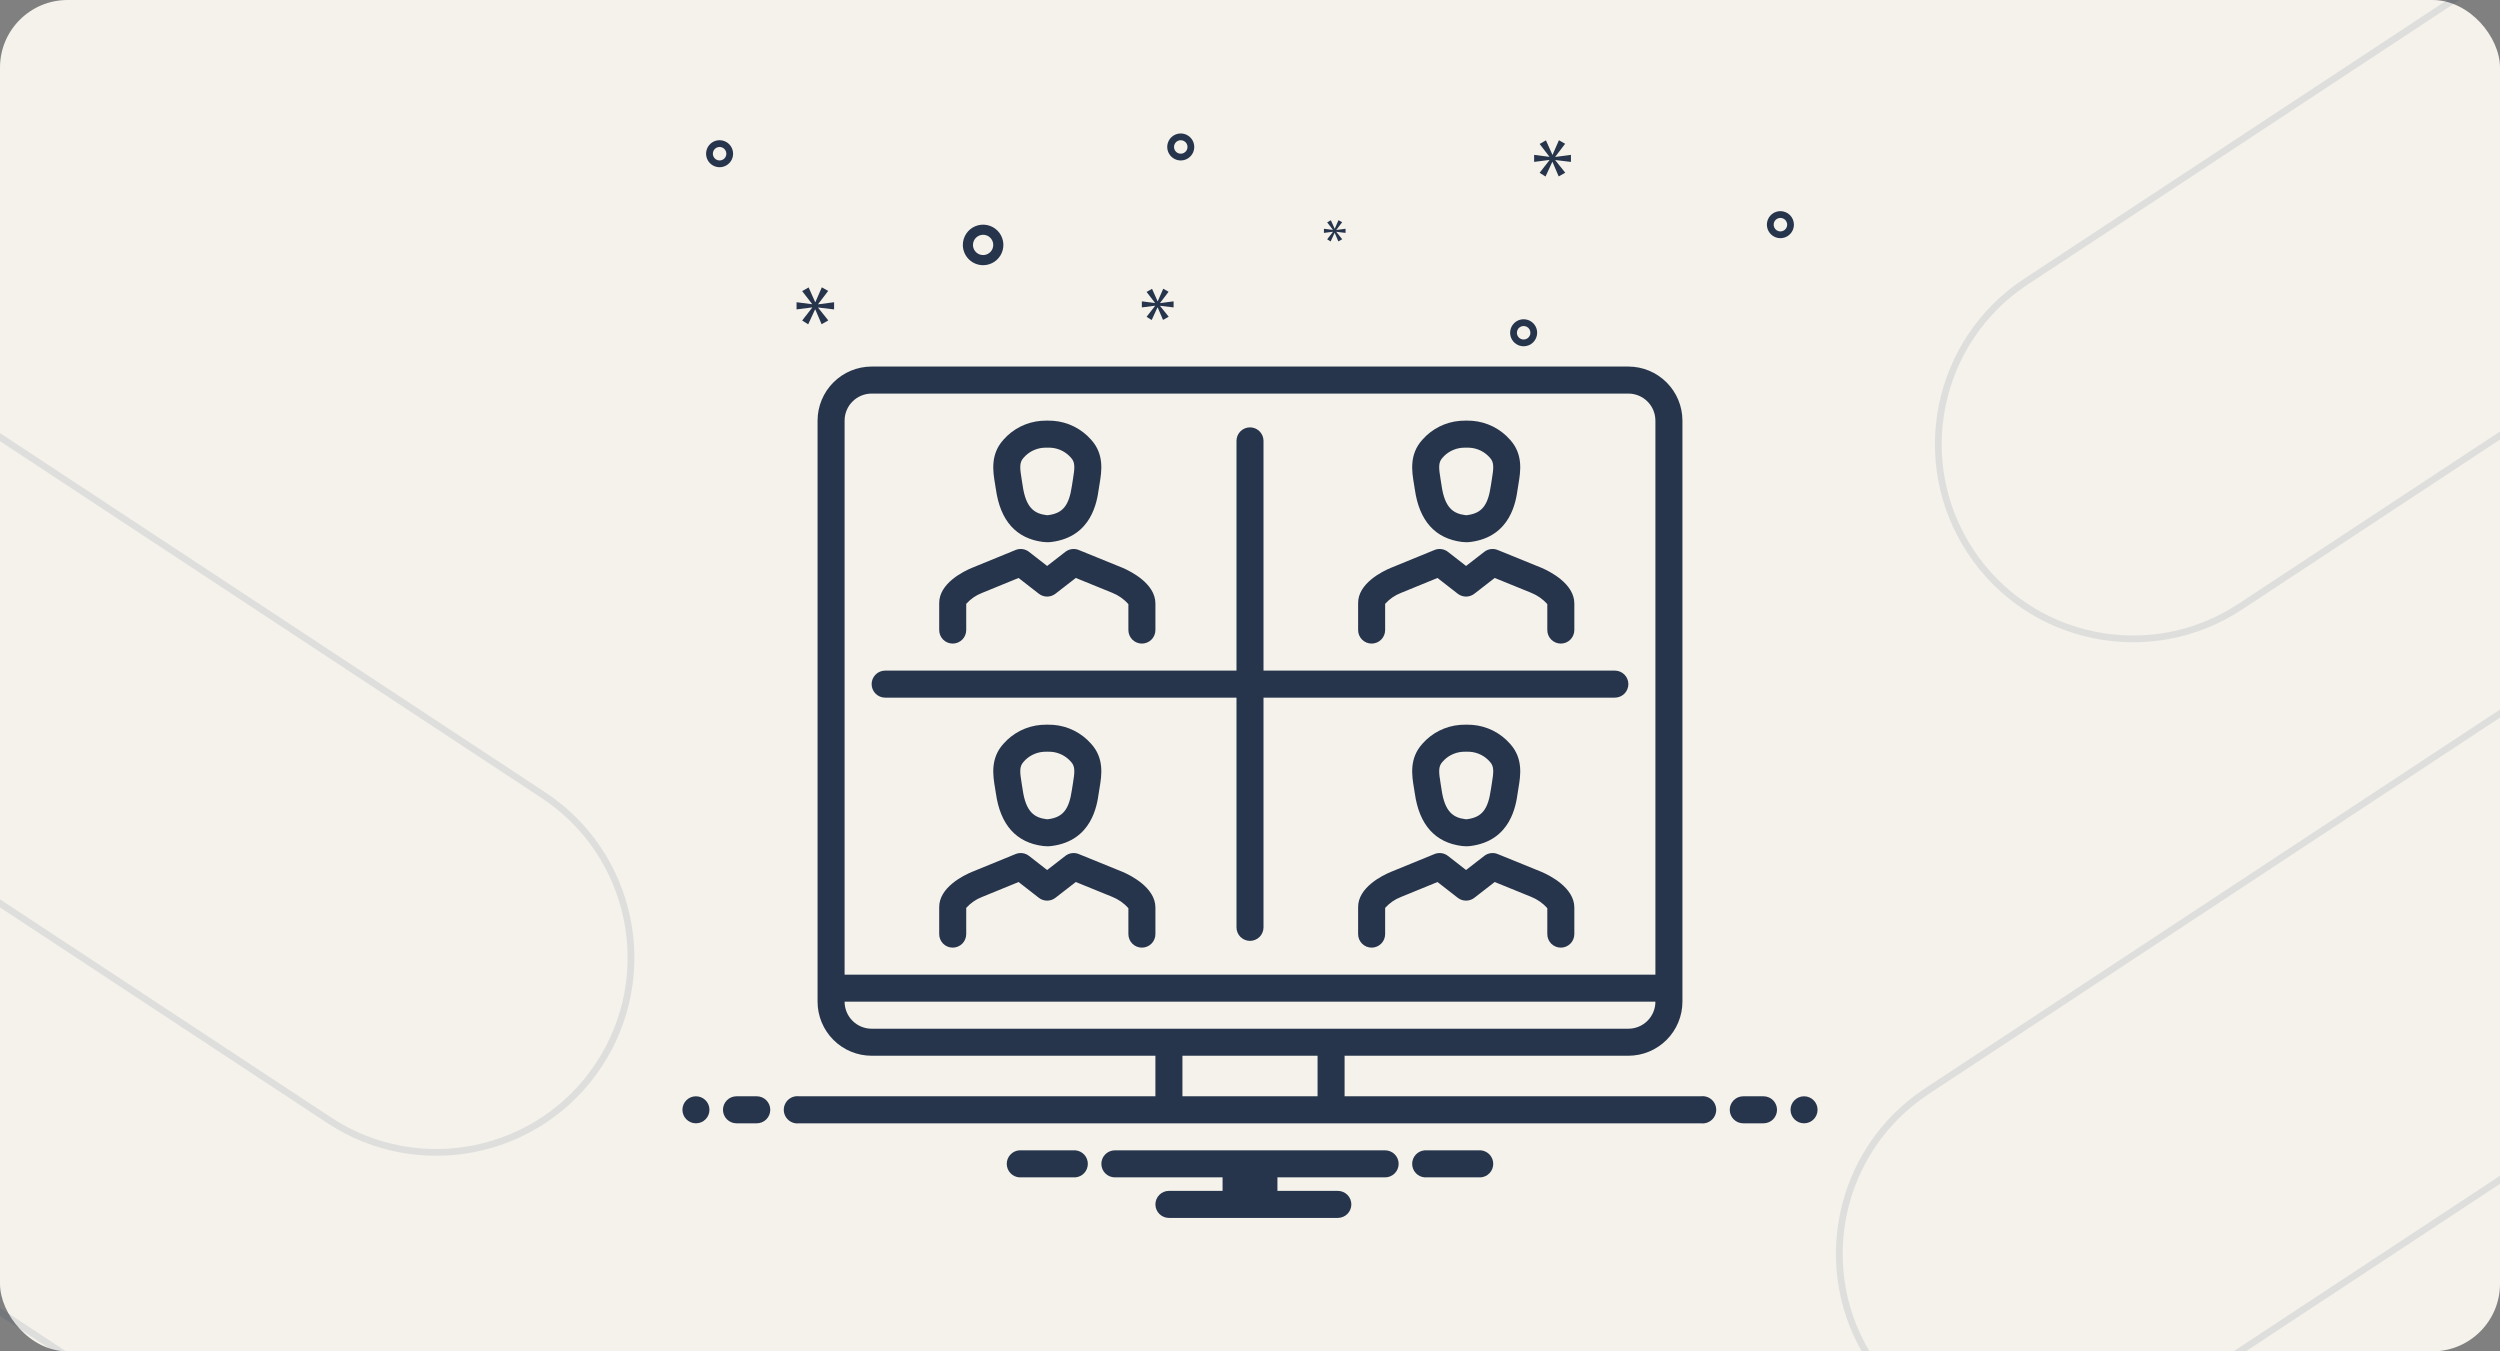 <svg xmlns="http://www.w3.org/2000/svg" width="370" height="200" viewBox="0 0 370 200" fill="none"><rect x="0" y="0" width="370" height="200" fill="#808080" stroke="none"/><g clip-path="url(#clip0_1203_697)"><rect width="370" height="200" rx="10" fill="#F5F2EC"></rect><path d="M518.148 100.95L518.148 100.95C507.117 93.694 492.826 93.696 481.797 100.954L481.796 100.954L481.796 100.954L481.796 100.955L481.796 100.955L481.796 100.955L481.796 100.955L481.796 100.955L481.795 100.955L481.795 100.955L481.795 100.955L481.795 100.955L481.795 100.955L481.795 100.955L481.795 100.955L481.795 100.955L481.794 100.956L481.794 100.956L481.794 100.956L481.794 100.956L481.794 100.956L481.794 100.956L481.794 100.956L481.794 100.956L481.794 100.956L481.793 100.956L481.793 100.956L481.793 100.956L481.793 100.956L481.793 100.957L481.793 100.957L481.793 100.957L481.793 100.957L481.792 100.957L481.792 100.957L481.792 100.957L481.792 100.957L481.792 100.957L481.792 100.957L481.792 100.957L481.792 100.957L481.792 100.957L481.791 100.958L481.791 100.958L481.791 100.958L481.791 100.958L481.791 100.958L481.791 100.958L481.791 100.958L481.791 100.958L481.79 100.958L481.79 100.958L481.79 100.958L481.79 100.958L481.79 100.958L481.79 100.959L481.79 100.959L481.79 100.959L481.79 100.959L481.789 100.959L481.789 100.959L481.789 100.959L481.789 100.959L481.789 100.959L481.789 100.959L481.789 100.959L481.789 100.959L481.789 100.959L481.788 100.96L481.788 100.96L481.788 100.96L481.788 100.96L481.788 100.96L481.788 100.96L481.788 100.96L481.788 100.96L481.787 100.96L481.787 100.96L481.787 100.96L481.787 100.96L481.787 100.96L481.787 100.961L481.787 100.961L481.787 100.961L481.787 100.961L481.786 100.961L481.786 100.961L481.786 100.961L481.786 100.961L481.786 100.961L481.786 100.961L481.786 100.961L481.786 100.961L481.785 100.961L481.785 100.962L481.785 100.962L481.785 100.962L481.785 100.962L481.785 100.962L481.785 100.962L481.785 100.962L481.785 100.962L481.784 100.962L481.784 100.962L481.784 100.962L481.784 100.962L481.784 100.962L481.784 100.963L481.784 100.963L481.784 100.963L481.783 100.963L481.783 100.963L481.783 100.963L481.783 100.963L481.783 100.963L481.783 100.963L481.783 100.963L481.783 100.963L481.783 100.963L481.782 100.963L481.782 100.964L481.782 100.964L481.782 100.964L481.782 100.964L481.782 100.964L481.782 100.964L481.782 100.964L481.781 100.964L481.781 100.964L316.884 209.608C303.596 218.362 285.728 214.688 276.973 201.402C268.218 188.115 271.892 170.248 285.179 161.493L450.077 52.849L450.077 52.849L450.1 52.834L450.101 52.834L482.331 31.598C493.037 24.545 506.914 24.545 517.62 31.598L549.831 52.821L549.832 52.821L549.874 52.849L714.772 161.493C728.059 170.248 731.733 188.115 722.978 201.402C714.223 214.688 696.355 218.362 683.067 209.608L518.17 100.964L518.17 100.964L518.148 100.95Z" stroke="#112E58" stroke-opacity="0.1"></path><path d="M495.431 228.086L495.431 228.086C484.4 220.831 470.109 220.832 459.08 228.09L459.079 228.091L459.079 228.091L459.079 228.091L459.079 228.091L459.079 228.091L459.079 228.091L459.079 228.091L459.079 228.091L459.078 228.091L459.078 228.091L459.078 228.091L459.078 228.091L459.078 228.091L459.078 228.092L459.078 228.092L459.078 228.092L459.078 228.092L459.077 228.092L459.077 228.092L459.077 228.092L459.077 228.092L459.077 228.092L459.077 228.092L459.077 228.092L459.077 228.092L459.077 228.092L459.076 228.093L459.076 228.093L459.076 228.093L459.076 228.093L459.076 228.093L459.076 228.093L459.076 228.093L459.076 228.093L459.075 228.093L459.075 228.093L459.075 228.093L459.075 228.093L459.075 228.093L459.075 228.094L459.075 228.094L459.075 228.094L459.075 228.094L459.074 228.094L459.074 228.094L459.074 228.094L459.074 228.094L459.074 228.094L459.074 228.094L459.074 228.094L459.074 228.094L459.073 228.094L459.073 228.095L459.073 228.095L459.073 228.095L459.073 228.095L459.073 228.095L459.073 228.095L459.073 228.095L459.073 228.095L459.072 228.095L459.072 228.095L459.072 228.095L459.072 228.095L459.072 228.095L459.072 228.096L459.072 228.096L459.072 228.096L459.071 228.096L459.071 228.096L459.071 228.096L459.071 228.096L459.071 228.096L459.071 228.096L459.071 228.096L459.071 228.096L459.071 228.096L459.07 228.096L459.07 228.097L459.07 228.097L459.07 228.097L459.07 228.097L459.07 228.097L459.07 228.097L459.07 228.097L459.069 228.097L459.069 228.097L459.069 228.097L459.069 228.097L459.069 228.097L459.069 228.097L459.069 228.098L459.069 228.098L459.069 228.098L459.068 228.098L459.068 228.098L459.068 228.098L459.068 228.098L459.068 228.098L459.068 228.098L459.068 228.098L459.068 228.098L459.068 228.098L459.067 228.098L459.067 228.099L459.067 228.099L459.067 228.099L459.067 228.099L459.067 228.099L459.067 228.099L459.067 228.099L459.066 228.099L459.066 228.099L459.066 228.099L459.066 228.099L459.066 228.099L459.066 228.099L459.066 228.1L459.066 228.1L459.066 228.1L459.065 228.1L459.065 228.1L459.065 228.1L459.065 228.1L459.065 228.1L459.065 228.1L459.065 228.1L459.065 228.1L294.167 336.744C280.88 345.499 263.011 341.825 254.256 328.538C245.501 315.251 249.175 297.384 262.463 288.629L427.36 179.986L427.361 179.985L427.384 179.97L427.384 179.97L459.615 158.734C470.32 151.681 484.198 151.681 494.903 158.734L527.115 179.957L527.115 179.958L527.157 179.986L692.055 288.629C705.342 297.384 709.016 315.251 700.261 328.538C691.507 341.825 673.638 345.499 660.35 336.744L495.453 228.1L495.453 228.1L495.431 228.086Z" stroke="#112E58" stroke-opacity="0.1"></path><path d="M532.802 -18.859L532.802 -18.859C521.771 -26.114 507.48 -26.113 496.451 -18.854L496.451 -18.854L496.45 -18.854L496.45 -18.854L496.45 -18.854L496.45 -18.854L496.45 -18.854L496.45 -18.854L496.45 -18.854L496.45 -18.854L496.449 -18.853L496.449 -18.853L496.449 -18.853L496.449 -18.853L496.449 -18.853L496.449 -18.853L496.449 -18.853L496.449 -18.853L496.449 -18.853L496.448 -18.853L496.448 -18.853L496.448 -18.852L496.448 -18.852L496.448 -18.852L496.448 -18.852L496.448 -18.852L496.448 -18.852L496.447 -18.852L496.447 -18.852L496.447 -18.852L496.447 -18.852L496.447 -18.852L496.447 -18.852L496.447 -18.852L496.447 -18.852L496.447 -18.852L496.446 -18.851L496.446 -18.851L496.446 -18.851L496.446 -18.851L496.446 -18.851L496.446 -18.851L496.446 -18.851L496.446 -18.851L496.445 -18.851L496.445 -18.851L496.445 -18.851L496.445 -18.851L496.445 -18.851L496.445 -18.85L496.445 -18.85L496.445 -18.85L496.445 -18.85L496.444 -18.85L496.444 -18.85L496.444 -18.85L496.444 -18.85L496.444 -18.85L496.444 -18.85L496.444 -18.85L496.444 -18.849L496.444 -18.849L496.443 -18.849L496.443 -18.849L496.443 -18.849L496.443 -18.849L496.443 -18.849L496.443 -18.849L496.443 -18.849L496.443 -18.849L496.442 -18.849L496.442 -18.849L496.442 -18.849L496.442 -18.849L496.442 -18.848L496.442 -18.848L496.442 -18.848L496.442 -18.848L496.442 -18.848L496.441 -18.848L496.441 -18.848L496.441 -18.848L496.441 -18.848L496.441 -18.848L496.441 -18.848L496.441 -18.848L496.441 -18.848L496.44 -18.847L496.44 -18.847L496.44 -18.847L496.44 -18.847L496.44 -18.847L496.44 -18.847L496.44 -18.847L496.44 -18.847L496.44 -18.847L496.439 -18.847L496.439 -18.847L496.439 -18.847L496.439 -18.846L496.439 -18.846L496.439 -18.846L496.439 -18.846L496.439 -18.846L496.438 -18.846L496.438 -18.846L496.438 -18.846L496.438 -18.846L496.438 -18.846L496.438 -18.846L496.438 -18.846L496.438 -18.846L496.438 -18.846L496.437 -18.845L496.437 -18.845L496.437 -18.845L496.437 -18.845L496.437 -18.845L496.437 -18.845L496.437 -18.845L496.437 -18.845L496.436 -18.845L496.436 -18.845L496.436 -18.845L496.436 -18.845L496.436 -18.845L496.436 -18.844L496.436 -18.844L496.436 -18.844L331.538 89.799C318.251 98.554 300.382 94.88 291.627 81.593C282.872 68.307 286.546 50.439 299.834 41.685L464.731 -66.959L464.732 -66.959L464.755 -66.975L464.755 -66.975L496.986 -88.21C507.691 -95.263 521.569 -95.263 532.274 -88.21L564.486 -66.987L564.486 -66.987L564.528 -66.959L729.426 41.685C742.713 50.439 746.387 68.307 737.632 81.593C728.878 94.88 711.009 98.554 697.722 89.8L532.824 -18.844L532.824 -18.844L532.802 -18.859Z" stroke="#112E58" stroke-opacity="0.1"></path><path d="M-130.852 176.95L-130.852 176.95C-141.883 169.694 -156.174 169.696 -167.203 176.954L-167.204 176.954L-167.204 176.954L-167.204 176.955L-167.204 176.955L-167.204 176.955L-167.204 176.955L-167.204 176.955L-167.205 176.955L-167.205 176.955L-167.205 176.955L-167.205 176.955L-167.205 176.955L-167.205 176.955L-167.205 176.955L-167.205 176.955L-167.206 176.956L-167.206 176.956L-167.206 176.956L-167.206 176.956L-167.206 176.956L-167.206 176.956L-167.206 176.956L-167.206 176.956L-167.206 176.956L-167.207 176.956L-167.207 176.956L-167.207 176.956L-167.207 176.956L-167.207 176.957L-167.207 176.957L-167.207 176.957L-167.207 176.957L-167.208 176.957L-167.208 176.957L-167.208 176.957L-167.208 176.957L-167.208 176.957L-167.208 176.957L-167.208 176.957L-167.208 176.957L-167.208 176.957L-167.209 176.958L-167.209 176.958L-167.209 176.958L-167.209 176.958L-167.209 176.958L-167.209 176.958L-167.209 176.958L-167.209 176.958L-167.21 176.958L-167.21 176.958L-167.21 176.958L-167.21 176.958L-167.21 176.958L-167.21 176.959L-167.21 176.959L-167.21 176.959L-167.21 176.959L-167.211 176.959L-167.211 176.959L-167.211 176.959L-167.211 176.959L-167.211 176.959L-167.211 176.959L-167.211 176.959L-167.211 176.959L-167.211 176.959L-167.212 176.96L-167.212 176.96L-167.212 176.96L-167.212 176.96L-167.212 176.96L-167.212 176.96L-167.212 176.96L-167.212 176.96L-167.213 176.96L-167.213 176.96L-167.213 176.96L-167.213 176.96L-167.213 176.96L-167.213 176.961L-167.213 176.961L-167.213 176.961L-167.213 176.961L-167.214 176.961L-167.214 176.961L-167.214 176.961L-167.214 176.961L-167.214 176.961L-167.214 176.961L-167.214 176.961L-167.214 176.961L-167.215 176.961L-167.215 176.962L-167.215 176.962L-167.215 176.962L-167.215 176.962L-167.215 176.962L-167.215 176.962L-167.215 176.962L-167.215 176.962L-167.216 176.962L-167.216 176.962L-167.216 176.962L-167.216 176.962L-167.216 176.962L-167.216 176.963L-167.216 176.963L-167.216 176.963L-167.217 176.963L-167.217 176.963L-167.217 176.963L-167.217 176.963L-167.217 176.963L-167.217 176.963L-167.217 176.963L-167.217 176.963L-167.217 176.963L-167.218 176.963L-167.218 176.964L-167.218 176.964L-167.218 176.964L-167.218 176.964L-167.218 176.964L-167.218 176.964L-167.218 176.964L-167.219 176.964L-167.219 176.964L-332.116 285.608C-345.404 294.362 -363.272 290.688 -372.027 277.402C-380.782 264.115 -377.108 246.248 -363.821 237.493L-198.923 128.849L-198.923 128.849L-198.9 128.834L-198.899 128.834L-166.669 107.598C-155.963 100.545 -142.086 100.545 -131.38 107.598L-99.169 128.821L-99.168 128.821L-99.126 128.849L65.772 237.493C79.059 246.248 82.733 264.115 73.978 277.402C65.223 290.688 47.355 294.362 34.067 285.608L-130.83 176.964L-130.83 176.964L-130.852 176.95Z" stroke="#112E58" stroke-opacity="0.1"></path><path d="M-116.198 57.141L-116.198 57.141C-127.229 49.886 -141.52 49.887 -152.549 57.146L-152.549 57.146L-152.55 57.146L-152.55 57.146L-152.55 57.146L-152.55 57.146L-152.55 57.146L-152.55 57.146L-152.55 57.147L-152.55 57.147L-152.551 57.147L-152.551 57.147L-152.551 57.147L-152.551 57.147L-152.551 57.147L-152.551 57.147L-152.551 57.147L-152.551 57.147L-152.551 57.147L-152.552 57.147L-152.552 57.147L-152.552 57.148L-152.552 57.148L-152.552 57.148L-152.552 57.148L-152.552 57.148L-152.552 57.148L-152.553 57.148L-152.553 57.148L-152.553 57.148L-152.553 57.148L-152.553 57.148L-152.553 57.148L-152.553 57.148L-152.553 57.148L-152.553 57.148L-152.554 57.149L-152.554 57.149L-152.554 57.149L-152.554 57.149L-152.554 57.149L-152.554 57.149L-152.554 57.149L-152.554 57.149L-152.555 57.149L-152.555 57.149L-152.555 57.149L-152.555 57.15L-152.555 57.15L-152.555 57.15L-152.555 57.15L-152.555 57.15L-152.555 57.15L-152.556 57.15L-152.556 57.15L-152.556 57.15L-152.556 57.15L-152.556 57.15L-152.556 57.15L-152.556 57.15L-152.556 57.151L-152.556 57.151L-152.557 57.151L-152.557 57.151L-152.557 57.151L-152.557 57.151L-152.557 57.151L-152.557 57.151L-152.557 57.151L-152.557 57.151L-152.558 57.151L-152.558 57.151L-152.558 57.151L-152.558 57.151L-152.558 57.152L-152.558 57.152L-152.558 57.152L-152.558 57.152L-152.558 57.152L-152.559 57.152L-152.559 57.152L-152.559 57.152L-152.559 57.152L-152.559 57.152L-152.559 57.152L-152.559 57.152L-152.559 57.153L-152.56 57.153L-152.56 57.153L-152.56 57.153L-152.56 57.153L-152.56 57.153L-152.56 57.153L-152.56 57.153L-152.56 57.153L-152.56 57.153L-152.561 57.153L-152.561 57.153L-152.561 57.153L-152.561 57.154L-152.561 57.154L-152.561 57.154L-152.561 57.154L-152.561 57.154L-152.562 57.154L-152.562 57.154L-152.562 57.154L-152.562 57.154L-152.562 57.154L-152.562 57.154L-152.562 57.154L-152.562 57.154L-152.562 57.154L-152.563 57.155L-152.563 57.155L-152.563 57.155L-152.563 57.155L-152.563 57.155L-152.563 57.155L-152.563 57.155L-152.563 57.155L-152.564 57.155L-152.564 57.155L-152.564 57.155L-152.564 57.155L-152.564 57.156L-152.564 57.156L-152.564 57.156L-152.564 57.156L-317.462 165.8C-330.749 174.554 -348.618 170.88 -357.373 157.593C-366.128 144.307 -362.454 126.439 -349.166 117.685L-184.269 9.041L-184.268 9.041L-184.245 9.026L-184.245 9.025L-152.014 -12.21C-141.309 -19.263 -127.431 -19.263 -116.726 -12.21L-84.514 9.013L-84.514 9.013L-84.472 9.041L80.426 117.685C93.713 126.439 97.387 144.307 88.632 157.593C79.878 170.88 62.009 174.554 48.722 165.8L-116.176 57.156L-116.176 57.156L-116.198 57.141Z" stroke="#112E58" stroke-opacity="0.1"></path><path d="M209.395 72.438C210.059 77.087 212.4 79.7 216.353 80.207C216.568 80.235 216.785 80.249 217.002 80.25C217.241 80.249 217.479 80.232 217.715 80.198C223.605 79.402 224.358 74.162 224.605 72.438C224.644 72.177 224.687 71.915 224.73 71.653C225.04 69.8 225.464 67.262 223.491 65.083C222.059 63.448 220.043 62.441 217.876 62.277H217.872C217.277 62.239 216.679 62.24 216.084 62.282C213.932 62.454 211.932 63.458 210.509 65.082C208.536 67.262 208.96 69.8 209.27 71.653C209.314 71.915 209.356 72.177 209.395 72.438ZM213.476 67.765C213.845 67.331 214.297 66.975 214.806 66.718C215.314 66.461 215.869 66.307 216.438 66.266C216.556 66.255 216.792 66.25 217.024 66.25C217.23 66.25 217.432 66.254 217.542 66.263C218.114 66.302 218.673 66.455 219.185 66.713C219.697 66.971 220.152 67.329 220.524 67.765C221.139 68.444 221.08 69.23 220.785 70.995C220.736 71.288 220.688 71.581 220.647 71.87C220.225 74.803 219.317 75.945 217.176 76.235C217.072 76.253 216.966 76.254 216.861 76.239C215.099 76.013 213.827 75.184 213.354 71.872C213.313 71.581 213.264 71.288 213.215 70.995C212.92 69.23 212.861 68.444 213.476 67.765Z" fill="#26354B"></path><path d="M203.001 95.25C203.531 95.25 204.04 95.039 204.415 94.664C204.79 94.289 205.001 93.78 205.001 93.25V89.37C205.646 88.648 206.455 88.09 207.36 87.745L212.749 85.54L215.749 87.874C216.1 88.147 216.532 88.295 216.976 88.295C217.421 88.295 217.853 88.147 218.204 87.875L221.216 85.537L226.608 87.731C227.524 88.097 228.343 88.67 229.001 89.405V93.25C229.001 93.78 229.211 94.289 229.587 94.664C229.962 95.039 230.47 95.25 231.001 95.25C231.531 95.25 232.04 95.039 232.415 94.664C232.79 94.289 233.001 93.78 233.001 93.25V89.326C233.011 86.363 229.321 84.543 228.153 84.041L221.654 81.397C221.329 81.265 220.975 81.221 220.627 81.269C220.28 81.316 219.951 81.455 219.674 81.67L216.978 83.762L214.292 81.671C214.014 81.455 213.684 81.316 213.335 81.268C212.986 81.22 212.631 81.265 212.305 81.399L205.838 84.046C204.687 84.522 200.94 86.312 201.001 89.319V93.25C201.001 93.78 201.211 94.289 201.587 94.664C201.962 95.039 202.47 95.25 203.001 95.25Z" fill="#26354B"></path><path d="M147.395 72.438C148.059 77.087 150.4 79.7 154.353 80.207C154.568 80.235 154.785 80.249 155.002 80.25C155.241 80.249 155.479 80.232 155.715 80.198C161.605 79.402 162.358 74.162 162.606 72.438C162.644 72.177 162.687 71.915 162.731 71.653C163.04 69.8 163.464 67.262 161.491 65.083C160.059 63.448 158.043 62.441 155.876 62.277H155.872C155.277 62.239 154.679 62.24 154.084 62.282C151.932 62.454 149.932 63.458 148.509 65.082C146.536 67.262 146.96 69.8 147.27 71.653C147.313 71.915 147.356 72.177 147.395 72.438ZM151.476 67.765C151.845 67.331 152.297 66.975 152.806 66.718C153.314 66.461 153.869 66.307 154.437 66.266C154.556 66.255 154.792 66.25 155.023 66.25C155.23 66.25 155.432 66.254 155.542 66.263C156.114 66.302 156.673 66.455 157.185 66.713C157.697 66.971 158.152 67.329 158.524 67.765C159.139 68.444 159.08 69.23 158.785 70.995C158.736 71.288 158.688 71.581 158.647 71.87C158.225 74.803 157.317 75.945 155.176 76.235C155.072 76.253 154.966 76.254 154.861 76.239C153.099 76.013 151.827 75.184 151.354 71.872C151.313 71.581 151.264 71.288 151.215 70.995C150.92 69.23 150.861 68.444 151.476 67.765Z" fill="#26354B"></path><path d="M141.001 95.25C141.531 95.25 142.04 95.039 142.415 94.664C142.79 94.289 143.001 93.78 143.001 93.25V89.37C143.646 88.648 144.455 88.09 145.36 87.745L150.749 85.54L153.749 87.874C154.1 88.147 154.531 88.295 154.976 88.295C155.421 88.295 155.853 88.147 156.204 87.875L159.216 85.537L164.608 87.731C165.524 88.097 166.343 88.67 167.001 89.405V93.25C167.001 93.78 167.211 94.289 167.587 94.664C167.962 95.039 168.47 95.25 169.001 95.25C169.531 95.25 170.04 95.039 170.415 94.664C170.79 94.289 171.001 93.78 171.001 93.25V89.326C171.011 86.363 167.321 84.543 166.153 84.041L159.654 81.397C159.329 81.265 158.975 81.221 158.627 81.269C158.28 81.316 157.951 81.455 157.674 81.67L154.978 83.762L152.292 81.671C152.014 81.455 151.684 81.316 151.335 81.268C150.986 81.22 150.631 81.265 150.305 81.399L143.838 84.046C142.687 84.522 138.94 86.312 139.001 89.319V93.25C139.001 93.78 139.211 94.289 139.587 94.664C139.962 95.039 140.47 95.25 141.001 95.25Z" fill="#26354B"></path><path d="M216.353 125.207C216.568 125.235 216.785 125.249 217.002 125.25C217.241 125.249 217.479 125.232 217.715 125.198C223.605 124.402 224.358 119.162 224.605 117.438C224.644 117.177 224.687 116.915 224.73 116.653C225.04 114.8 225.464 112.262 223.491 110.083C222.059 108.448 220.043 107.441 217.876 107.277H217.872C217.277 107.238 216.679 107.24 216.084 107.282C213.932 107.454 211.932 108.458 210.509 110.082C208.536 112.262 208.96 114.8 209.27 116.653C209.313 116.915 209.356 117.177 209.395 117.438C210.059 122.086 212.4 124.7 216.353 125.207ZM213.476 112.765C213.845 112.331 214.297 111.975 214.806 111.718C215.314 111.461 215.869 111.307 216.437 111.266C216.556 111.255 216.792 111.25 217.023 111.25C217.23 111.25 217.432 111.254 217.542 111.263C218.114 111.302 218.673 111.455 219.185 111.713C219.697 111.971 220.152 112.329 220.524 112.765C221.139 113.444 221.08 114.23 220.785 115.995C220.736 116.288 220.687 116.581 220.646 116.87C220.225 119.803 219.317 120.945 217.176 121.235C217.072 121.253 216.966 121.255 216.861 121.239C215.099 121.013 213.827 120.184 213.354 116.872C213.313 116.581 213.264 116.288 213.215 115.995C212.92 114.23 212.861 113.444 213.476 112.765Z" fill="#26354B"></path><path d="M228.153 129.041L221.654 126.398C221.329 126.265 220.975 126.221 220.627 126.269C220.28 126.316 219.951 126.455 219.674 126.67L216.978 128.762L214.292 126.671C214.014 126.455 213.684 126.317 213.335 126.269C212.986 126.221 212.631 126.266 212.305 126.399L205.838 129.046C204.687 129.522 200.94 131.312 201.001 134.319V138.25C201.001 138.78 201.211 139.289 201.587 139.664C201.962 140.039 202.47 140.25 203.001 140.25C203.531 140.25 204.04 140.039 204.415 139.664C204.79 139.289 205.001 138.78 205.001 138.25V134.37C205.646 133.648 206.455 133.09 207.36 132.745L212.749 130.54L215.749 132.874C216.1 133.147 216.532 133.295 216.976 133.295C217.421 133.295 217.853 133.148 218.204 132.875L221.216 130.537L226.608 132.731C227.524 133.097 228.343 133.67 229.001 134.405V138.25C229.001 138.78 229.211 139.289 229.586 139.664C229.962 140.039 230.47 140.25 231.001 140.25C231.531 140.25 232.04 140.039 232.415 139.664C232.79 139.289 233.001 138.78 233.001 138.25V134.326C233.011 131.363 229.321 129.544 228.153 129.041Z" fill="#26354B"></path><path d="M154.353 125.207C154.568 125.235 154.785 125.249 155.002 125.25C155.24 125.249 155.479 125.232 155.715 125.198C161.604 124.402 162.358 119.162 162.605 117.438C162.644 117.177 162.687 116.915 162.73 116.653C163.04 114.8 163.464 112.262 161.491 110.083C160.059 108.448 158.043 107.441 155.876 107.277H155.872C155.277 107.238 154.679 107.24 154.084 107.282C151.932 107.454 149.932 108.458 148.509 110.082C146.536 112.262 146.96 114.8 147.27 116.653C147.313 116.915 147.356 117.177 147.395 117.438C148.059 122.086 150.4 124.7 154.353 125.207ZM151.476 112.765C151.845 112.331 152.297 111.975 152.806 111.718C153.314 111.461 153.869 111.307 154.437 111.266C154.556 111.255 154.792 111.25 155.023 111.25C155.229 111.25 155.432 111.254 155.542 111.263C156.114 111.302 156.673 111.455 157.185 111.713C157.697 111.971 158.152 112.329 158.524 112.765C159.139 113.444 159.08 114.23 158.785 115.995C158.736 116.288 158.687 116.581 158.646 116.87C158.225 119.803 157.317 120.945 155.176 121.235C155.072 121.253 154.966 121.255 154.861 121.239C153.099 121.013 151.827 120.184 151.354 116.872C151.313 116.581 151.264 116.288 151.215 115.995C150.92 114.23 150.861 113.444 151.476 112.765Z" fill="#26354B"></path><path d="M166.153 129.041L159.654 126.398C159.329 126.265 158.975 126.221 158.627 126.269C158.28 126.316 157.951 126.455 157.674 126.67L154.978 128.762L152.292 126.671C152.014 126.455 151.684 126.317 151.335 126.269C150.986 126.221 150.631 126.266 150.305 126.399L143.838 129.046C142.687 129.522 138.94 131.312 139.001 134.319V138.25C139.001 138.78 139.211 139.289 139.587 139.664C139.962 140.039 140.47 140.25 141.001 140.25C141.531 140.25 142.04 140.039 142.415 139.664C142.79 139.289 143.001 138.78 143.001 138.25V134.37C143.646 133.648 144.455 133.09 145.36 132.745L150.749 130.54L153.749 132.874C154.1 133.147 154.532 133.295 154.976 133.295C155.421 133.295 155.853 133.148 156.204 132.875L159.216 130.537L164.608 132.731C165.524 133.097 166.343 133.67 167.001 134.405V138.25C167.001 138.78 167.211 139.289 167.587 139.664C167.962 140.039 168.47 140.25 169.001 140.25C169.531 140.25 170.04 140.039 170.415 139.664C170.79 139.289 171.001 138.78 171.001 138.25V134.326C171.011 131.363 167.321 129.544 166.153 129.041Z" fill="#26354B"></path><path d="M239 99.25H187V65.25C187 64.72 186.789 64.211 186.414 63.836C186.039 63.461 185.53 63.25 185 63.25C184.47 63.25 183.961 63.461 183.586 63.836C183.211 64.211 183 64.72 183 65.25V99.25H131C130.47 99.25 129.961 99.461 129.586 99.836C129.211 100.211 129 100.72 129 101.25C129 101.78 129.211 102.289 129.586 102.664C129.961 103.039 130.47 103.25 131 103.25H183V137.25C183 137.78 183.211 138.289 183.586 138.664C183.961 139.039 184.47 139.25 185 139.25C185.53 139.25 186.039 139.039 186.414 138.664C186.789 138.289 187 137.78 187 137.25V103.25H239C239.53 103.25 240.039 103.039 240.414 102.664C240.789 102.289 241 101.78 241 101.25C241 100.72 240.789 100.211 240.414 99.836C240.039 99.461 239.53 99.25 239 99.25Z" fill="#26354B"></path><path d="M145.5 39.249C146.093 39.249 146.673 39.073 147.167 38.743C147.66 38.414 148.045 37.945 148.272 37.397C148.499 36.849 148.558 36.246 148.442 35.664C148.327 35.082 148.041 34.547 147.621 34.128C147.202 33.708 146.667 33.422 146.085 33.307C145.503 33.191 144.9 33.25 144.352 33.477C143.804 33.704 143.335 34.089 143.006 34.582C142.676 35.076 142.5 35.656 142.5 36.249C142.501 37.044 142.817 37.807 143.38 38.369C143.942 38.932 144.705 39.248 145.5 39.249ZM145.5 34.749C145.797 34.749 146.087 34.837 146.333 35.002C146.58 35.167 146.772 35.401 146.886 35.675C146.999 35.949 147.029 36.251 146.971 36.542C146.913 36.833 146.77 37.1 146.561 37.31C146.351 37.52 146.084 37.662 145.793 37.72C145.502 37.778 145.2 37.748 144.926 37.635C144.652 37.521 144.418 37.329 144.253 37.082C144.088 36.836 144 36.546 144 36.249C144 35.851 144.159 35.47 144.44 35.189C144.721 34.908 145.102 34.749 145.5 34.749Z" fill="#26354B"></path><path d="M263.5 31.249C263.104 31.249 262.718 31.366 262.389 31.586C262.06 31.806 261.804 32.118 261.652 32.484C261.501 32.849 261.461 33.251 261.538 33.639C261.616 34.027 261.806 34.383 262.086 34.663C262.365 34.943 262.722 35.133 263.11 35.211C263.498 35.288 263.9 35.248 264.265 35.097C264.631 34.945 264.943 34.689 265.163 34.36C265.383 34.031 265.5 33.645 265.5 33.249C265.499 32.719 265.288 32.21 264.914 31.835C264.539 31.46 264.03 31.25 263.5 31.249ZM263.5 34.249C263.302 34.249 263.109 34.19 262.944 34.081C262.78 33.971 262.652 33.814 262.576 33.632C262.5 33.449 262.481 33.248 262.519 33.054C262.558 32.86 262.653 32.682 262.793 32.542C262.933 32.402 263.111 32.307 263.305 32.268C263.499 32.23 263.7 32.249 263.883 32.325C264.065 32.401 264.222 32.529 264.331 32.694C264.441 32.858 264.5 33.051 264.5 33.249C264.5 33.514 264.394 33.768 264.207 33.956C264.019 34.143 263.765 34.249 263.5 34.249Z" fill="#26354B"></path><path d="M106.5 20.749C106.104 20.749 105.718 20.866 105.389 21.086C105.06 21.306 104.804 21.618 104.652 21.984C104.501 22.349 104.461 22.751 104.538 23.139C104.616 23.527 104.806 23.884 105.086 24.163C105.365 24.443 105.722 24.633 106.11 24.711C106.498 24.788 106.9 24.748 107.265 24.597C107.631 24.445 107.943 24.189 108.163 23.86C108.383 23.531 108.5 23.145 108.5 22.749C108.499 22.219 108.288 21.71 107.914 21.335C107.539 20.96 107.03 20.75 106.5 20.749ZM106.5 23.749C106.302 23.749 106.109 23.69 105.944 23.581C105.78 23.471 105.652 23.314 105.576 23.132C105.5 22.949 105.481 22.748 105.519 22.554C105.558 22.36 105.653 22.182 105.793 22.042C105.933 21.902 106.111 21.807 106.305 21.768C106.499 21.73 106.7 21.75 106.883 21.825C107.065 21.901 107.222 22.029 107.331 22.194C107.441 22.358 107.5 22.551 107.5 22.749C107.5 23.014 107.394 23.268 107.207 23.456C107.019 23.643 106.765 23.749 106.5 23.749Z" fill="#26354B"></path><path d="M173.355 20.316C173.072 20.591 172.876 20.945 172.794 21.332C172.711 21.719 172.746 22.122 172.892 22.489C173.038 22.857 173.29 23.172 173.616 23.397C173.942 23.621 174.327 23.743 174.723 23.749C175.118 23.754 175.506 23.642 175.838 23.427C176.17 23.212 176.431 22.903 176.587 22.54C176.743 22.176 176.789 21.775 176.717 21.386C176.645 20.997 176.459 20.638 176.183 20.354C175.813 19.975 175.308 19.758 174.777 19.75C174.247 19.743 173.736 19.946 173.355 20.316ZM175.447 22.466C175.306 22.604 175.126 22.697 174.932 22.732C174.737 22.768 174.536 22.746 174.355 22.668C174.173 22.589 174.019 22.459 173.911 22.293C173.803 22.127 173.747 21.933 173.75 21.735C173.753 21.538 173.814 21.345 173.926 21.182C174.038 21.019 174.196 20.893 174.38 20.82C174.564 20.747 174.765 20.73 174.959 20.771C175.152 20.812 175.329 20.91 175.467 21.052C175.651 21.242 175.753 21.498 175.749 21.763C175.746 22.028 175.637 22.281 175.447 22.466Z" fill="#26354B"></path><path d="M227.5 49.249C227.5 48.853 227.383 48.467 227.163 48.138C226.943 47.809 226.631 47.553 226.265 47.401C225.9 47.25 225.498 47.21 225.11 47.288C224.722 47.365 224.365 47.555 224.086 47.835C223.806 48.114 223.616 48.471 223.538 48.859C223.461 49.247 223.501 49.649 223.652 50.014C223.804 50.38 224.06 50.692 224.389 50.912C224.718 51.132 225.104 51.249 225.5 51.249C226.03 51.248 226.539 51.038 226.914 50.663C227.288 50.288 227.499 49.779 227.5 49.249ZM224.5 49.249C224.5 49.051 224.559 48.858 224.669 48.694C224.778 48.529 224.935 48.401 225.117 48.325C225.3 48.249 225.501 48.23 225.695 48.268C225.889 48.307 226.067 48.402 226.207 48.542C226.347 48.682 226.442 48.86 226.481 49.054C226.519 49.248 226.5 49.449 226.424 49.632C226.348 49.814 226.22 49.971 226.056 50.081C225.891 50.19 225.698 50.249 225.5 50.249C225.235 50.249 224.981 50.143 224.793 49.956C224.606 49.768 224.5 49.514 224.5 49.249Z" fill="#26354B"></path><path d="M121.083 45.01L122.57 43.055L121.631 42.523L120.677 44.713H120.645L119.675 42.538L118.72 43.086L120.191 44.995V45.026L117.891 44.729V45.793L120.207 45.496V45.527L118.72 47.435L119.612 47.999L120.63 45.793H120.66L121.599 47.983L122.585 47.42L121.083 45.542V45.511L123.445 45.793V44.729L121.083 45.042V45.01Z" fill="#26354B"></path><path d="M197.277 34.316L196.42 35.415L196.934 35.739L197.52 34.469H197.538L198.078 35.73L198.646 35.406L197.781 34.324V34.306L199.141 34.469V33.856L197.781 34.036V34.018L198.637 32.892L198.097 32.586L197.547 33.847H197.529L196.971 32.595L196.42 32.91L197.268 34.009V34.027L195.943 33.856V34.469L197.277 34.298V34.316Z" fill="#26354B"></path><path d="M232.499 23.962V22.919L230.182 23.226V23.195L231.641 21.277L230.72 20.755L229.784 22.903H229.752L228.801 20.77L227.864 21.308L229.307 23.18V23.211L227.051 22.919V23.962L229.322 23.671V23.702L227.864 25.574L228.739 26.127L229.737 23.962H229.767L230.688 26.111L231.655 25.559L230.182 23.717V23.686L232.499 23.962Z" fill="#26354B"></path><path d="M171.693 44.835L172.951 43.18L172.157 42.73L171.349 44.583H171.322L170.502 42.743L169.694 43.207L170.939 44.822V44.848L168.992 44.597V45.497L170.952 45.246V45.272L169.694 46.887L170.448 47.364L171.31 45.497H171.335L172.13 47.35L172.964 46.874L171.693 45.285V45.259L173.692 45.497V44.597L171.693 44.861V44.835Z" fill="#26354B"></path><path d="M103 166.25C104.105 166.25 105 165.355 105 164.25C105 163.145 104.105 162.25 103 162.25C101.895 162.25 101 163.145 101 164.25C101 165.355 101.895 166.25 103 166.25Z" fill="#26354B"></path><path d="M112 162.25H109C108.47 162.25 107.961 162.461 107.586 162.836C107.211 163.211 107 163.72 107 164.25C107 164.78 107.211 165.289 107.586 165.664C107.961 166.039 108.47 166.25 109 166.25H112C112.53 166.25 113.039 166.039 113.414 165.664C113.789 165.289 114 164.78 114 164.25C114 163.72 113.789 163.211 113.414 162.836C113.039 162.461 112.53 162.25 112 162.25Z" fill="#26354B"></path><path d="M261 162.25H258C257.47 162.25 256.961 162.461 256.586 162.836C256.211 163.211 256 163.72 256 164.25C256 164.78 256.211 165.289 256.586 165.664C256.961 166.039 257.47 166.25 258 166.25H261C261.53 166.25 262.039 166.039 262.414 165.664C262.789 165.289 263 164.78 263 164.25C263 163.72 262.789 163.211 262.414 162.836C262.039 162.461 261.53 162.25 261 162.25Z" fill="#26354B"></path><path d="M267 166.25C268.105 166.25 269 165.355 269 164.25C269 163.145 268.105 162.25 267 162.25C265.895 162.25 265 163.145 265 164.25C265 165.355 265.895 166.25 267 166.25Z" fill="#26354B"></path><path d="M219.154 170.25H210.846C210.343 170.29 209.874 170.518 209.532 170.889C209.19 171.26 209 171.746 209 172.25C209 172.754 209.19 173.24 209.532 173.611C209.874 173.982 210.343 174.21 210.846 174.25H219.154C219.657 174.21 220.126 173.982 220.468 173.611C220.81 173.24 221 172.754 221 172.25C221 171.746 220.81 171.26 220.468 170.889C220.126 170.518 219.657 170.29 219.154 170.25Z" fill="#26354B"></path><path d="M159.154 170.25H150.846C150.343 170.29 149.874 170.518 149.532 170.889C149.19 171.26 149 171.746 149 172.25C149 172.754 149.19 173.24 149.532 173.611C149.874 173.982 150.343 174.21 150.846 174.25H159.154C159.657 174.21 160.126 173.982 160.468 173.611C160.81 173.24 161 172.754 161 172.25C161 171.746 160.81 171.26 160.468 170.889C160.126 170.518 159.657 170.29 159.154 170.25Z" fill="#26354B"></path><path d="M205 170.25H165C164.47 170.25 163.961 170.461 163.586 170.836C163.211 171.211 163 171.72 163 172.25C163 172.78 163.211 173.289 163.586 173.664C163.961 174.039 164.47 174.25 165 174.25H180.94V176.25H173C172.47 176.25 171.961 176.461 171.586 176.836C171.211 177.211 171 177.72 171 178.25C171 178.78 171.211 179.289 171.586 179.664C171.961 180.039 172.47 180.25 173 180.25H198C198.53 180.25 199.039 180.039 199.414 179.664C199.789 179.289 200 178.78 200 178.25C200 177.72 199.789 177.211 199.414 176.836C199.039 176.461 198.53 176.25 198 176.25H189.06V174.25H205C205.53 174.25 206.039 174.039 206.414 173.664C206.789 173.289 207 172.78 207 172.25C207 171.72 206.789 171.211 206.414 170.836C206.039 170.461 205.53 170.25 205 170.25Z" fill="#26354B"></path><path d="M251.721 162.25H199V156.25H241C243.121 156.248 245.154 155.404 246.654 153.904C248.154 152.404 248.997 150.371 249 148.25V62.25C248.997 60.129 248.154 58.096 246.654 56.596C245.154 55.096 243.121 54.252 241 54.25H129C126.879 54.252 124.845 55.096 123.345 56.596C121.846 58.096 121.002 60.129 121 62.25V148.25C121.002 150.371 121.846 152.404 123.345 153.904C124.845 155.404 126.879 156.248 129 156.25H171V162.25H118.278C117.994 162.213 117.705 162.237 117.43 162.32C117.156 162.404 116.902 162.545 116.686 162.734C116.471 162.923 116.298 163.157 116.18 163.418C116.061 163.679 116 163.963 116 164.25C116 164.537 116.061 164.821 116.18 165.082C116.298 165.343 116.471 165.577 116.686 165.766C116.902 165.955 117.156 166.096 117.43 166.18C117.705 166.263 117.994 166.287 118.278 166.25H251.721C252.005 166.287 252.295 166.263 252.569 166.18C252.844 166.096 253.097 165.955 253.313 165.766C253.529 165.577 253.701 165.343 253.82 165.082C253.938 164.821 253.999 164.537 253.999 164.25C253.999 163.963 253.938 163.679 253.82 163.418C253.701 163.157 253.529 162.923 253.313 162.734C253.097 162.545 252.844 162.404 252.569 162.32C252.295 162.237 252.005 162.213 251.721 162.25ZM125 62.25C125.001 61.19 125.423 60.173 126.172 59.423C126.922 58.673 127.939 58.251 129 58.25H241C242.06 58.251 243.077 58.673 243.827 59.423C244.577 60.173 244.999 61.19 245 62.25V144.25H125V62.25ZM129 152.25C127.939 152.249 126.922 151.827 126.172 151.077C125.423 150.327 125.001 149.311 125 148.25H245C244.999 149.311 244.577 150.327 243.827 151.077C243.077 151.827 242.06 152.249 241 152.25H129ZM175 162.25V156.25H195V162.25H175Z" fill="#26354B"></path></g><defs><clipPath id="clip0_1203_697"><rect width="370" height="200" fill="white"></rect></clipPath></defs></svg>
